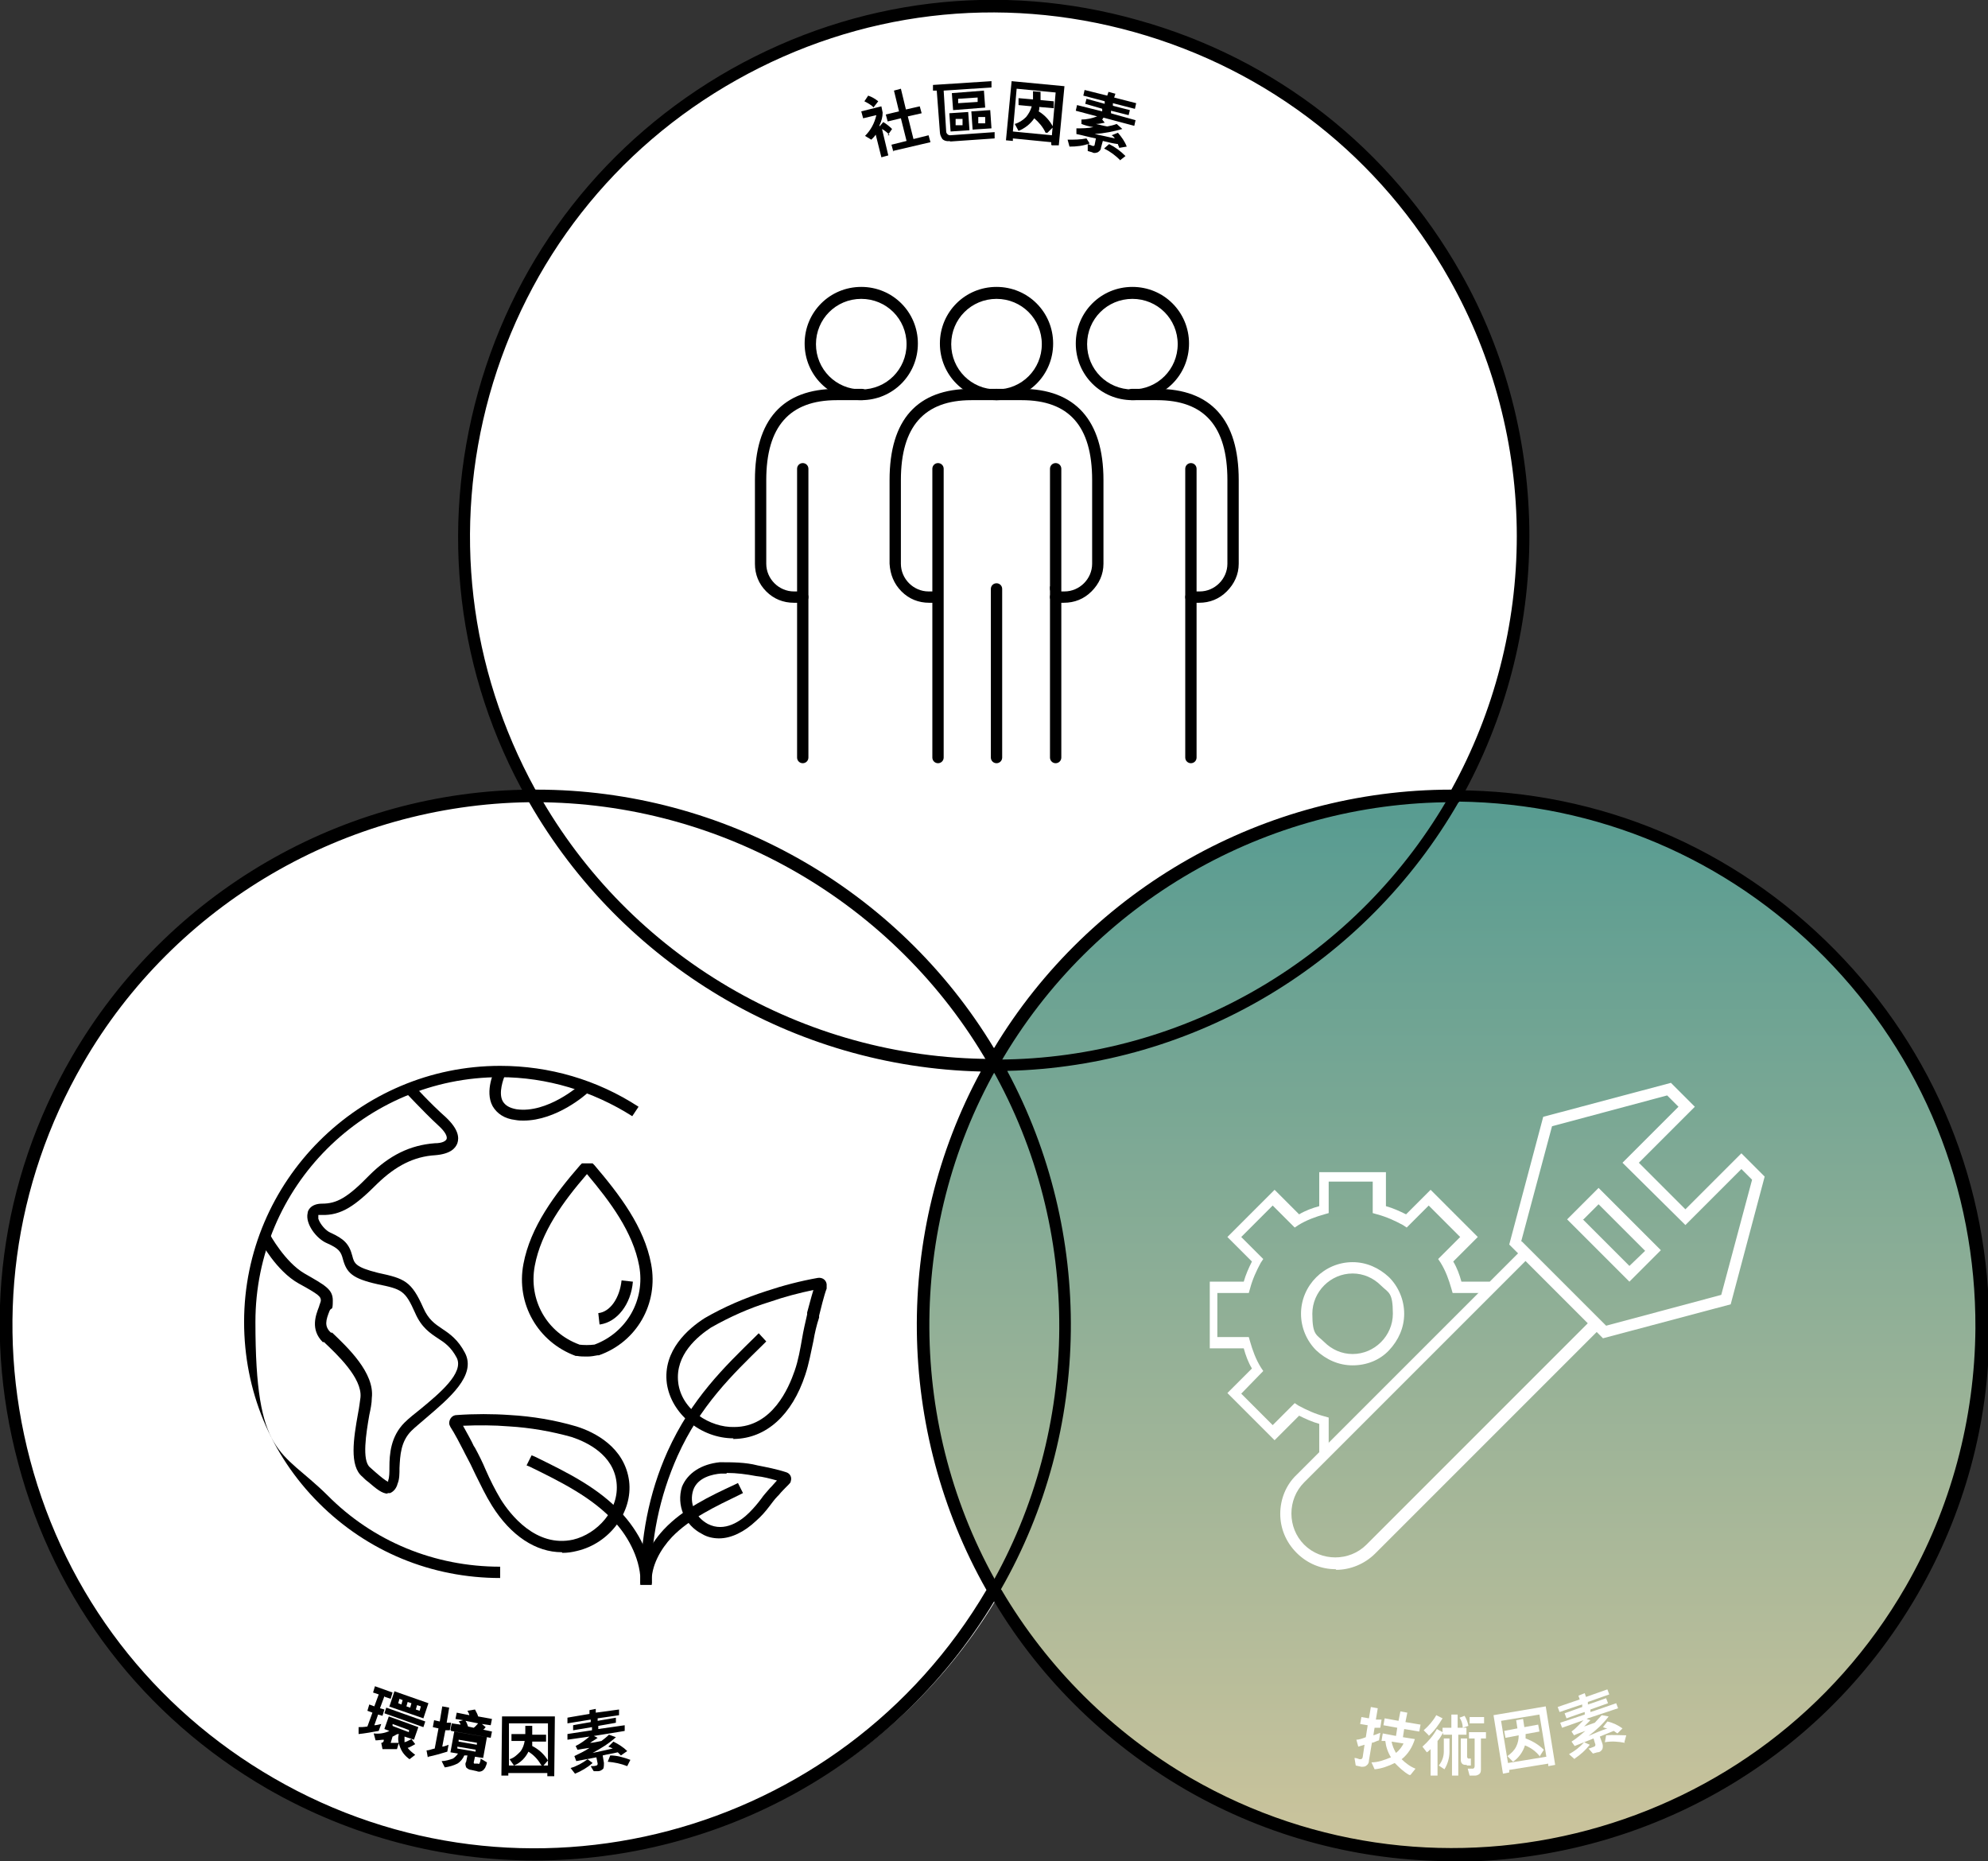 <?xml version="1.0" encoding="UTF-8"?>
<svg id="Layer_1" xmlns="http://www.w3.org/2000/svg" xmlns:xlink="http://www.w3.org/1999/xlink" version="1.1" viewBox="0 0 316 295.8">
  <rect x="0" y="0" width="316" height="295.8" fill="#333333" stroke="none"/>
  <!-- Generator: Adobe Illustrator 29.2.0, SVG Export Plug-In . SVG Version: 2.1.0 Build 108)  -->
  <defs>
    <style>
      .st0 {
        fill: url(#linear-gradient);
      }

      .st1 {
        fill: #fff;
      }
    </style>
    <linearGradient id="linear-gradient" x1="-1201.6" y1="396.2" x2="-1201.6" y2="397.2" gradientTransform="translate(203303.9 -66832.4) scale(169)" gradientUnits="userSpaceOnUse">
      <stop offset="0" stop-color="#569b91"/>
      <stop offset="1" stop-color="#ccc49c"/>
    </linearGradient>
  </defs>
  <circle id="Ellipse_456" class="st1" cx="85.9" cy="210.7" r="84.5"/>
  <circle id="Ellipse_4561" data-name="Ellipse_456" class="st1" cx="157.7" cy="85.3" r="84.5"/>
  <circle id="Ellipse_4562" data-name="Ellipse_456" class="st0" cx="230.4" cy="210.7" r="84.5"/>
  <g id="Group_57963">
    <g id="Group_57961">
      <path d="M230.8,295.8c-14.4,0-29.1-3.7-42.4-11.4-12.9-7.5-23.7-18.2-31.1-31.1l-.3-.5.3-.5c14.6-25.3,14.8-56.9.4-82.4l-.8-1.5h1.7c29.8-.1,57.4-16.4,72-42.3l.3-.5h.6c22.8.1,44.1,9.1,60.1,25.3,16,16.2,24.7,37.6,24.6,60.4,0,14.8-4,29.3-11.4,42.1h0c-15.8,27.3-44.4,42.5-73.9,42.5h0ZM159.2,252.7c7.3,12.4,17.7,22.7,30.1,29.9,39.7,22.9,90.7,9.3,113.6-30.4h0c7.2-12.5,11-26.7,11.1-41.1.1-22.2-8.4-43.2-24-59-15.5-15.7-36.1-24.4-58.1-24.7-14.8,25.8-42.1,42.1-71.8,42.8,13.8,25.7,13.5,57.1-1,82.4h0Z"/>
      <g id="Group_57958">
        <path d="M158,170.3h-2.1c0,0,.8-1.5.8-1.5.1-.2.3-.5.4-.7l.9-1.5.9,1.4c.1.3.3.5.4.8l.8,1.4h-1.6c-.2,0-.3,0-.5,0h0Z"/>
        <path d="M158,170.6l-.9-1.5c-14.8-25.7-42.4-41.6-72-41.6h-1l-.3-.5c-11.2-19.8-13.9-42.8-7.8-64.7s20.4-40.1,40.2-51.3C136.1-.2,159-3,180.9,3.2c21.9,6.1,40.1,20.4,51.3,40.2,7.2,12.7,10.9,27.2,10.9,41.8h0c0,14.6-3.8,29.1-10.9,41.8l-.3.5h-1c-29.6,0-57.2,15.9-72,41.6l-.9,1.5h0ZM85.3,125.5c29.7,0,57.4,15.7,72.7,41.1,15.3-25.4,43-41.1,72.7-41.1,6.8-12.3,10.4-26.2,10.4-40.3h0c0-14.3-3.7-28.4-10.7-40.8-10.9-19.4-28.7-33.3-50.1-39.3-21.4-6-43.8-3.3-63.2,7.6-19.4,10.9-33.3,28.7-39.3,50.1-5.9,21.2-3.3,43.4,7.3,62.7h0Z"/>
        <g id="Group_57953">
          <path id="Path_185945" d="M141.4,21.5c-.3-.4-.7-.7-1.2-1l1,4.2-1.1.3-.9-3.6c-.2.3-.4.5-.7.8l-1-.6c.9-.9,1.5-2,1.8-3.3l-2.1.5-.3-1.1,3.2-.8.2,1c0,.7-.2,1.4-.5,2v.2c0,0,.6-.7.6-.7.5.3,1,.7,1.4,1.1l-.7,1h0ZM138.9,17.1c-.4-.4-.9-.7-1.5-1l.6-.9c.6.2,1.1.5,1.6.9l-.7.9ZM142,24.1l-.3-1.1,2.4-.6-.9-3.6-2.1.5-.3-1.1,2.1-.5-.8-3.3,1.1-.3.8,3.3,2.2-.5.3,1.1-2.2.5.9,3.6,2.4-.6.3,1.1-6,1.4h0Z"/>
          <path id="Path_185946" d="M151.1,22.4c-.5.1-1,0-1.3-.3-.2-.3-.4-.7-.4-1.1l-.5-6.6h-.6s0-.9,0-.9l9.3-.6v1c0,0-7.6.5-7.6.5l.4,6.5c0,.3.3.6.6.6,0,0,0,0,0,0l7.1-.5v1c0,0-7.2.5-7.2.5h0ZM151.1,20.9l-.2-2.9,3-.2.2,2.9-3,.2ZM151.5,17.5l-.2-2.7,5.1-.4.2,2.7s-5.1.4-5.1.4ZM153,18.9h-1.1c0,0,0,1,0,1h1.1c0,0,0-1,0-1ZM155.4,15.5l-3.1.2v.7c0,0,3.1-.2,3.1-.2,0,0,0-.7,0-.7ZM154.6,20.6l-.2-2.9,3-.2.2,2.9-3,.2ZM156.6,18.6h-1.1c0,0,0,1,0,1h1.1c0,0,0-1,0-1Z"/>
          <path id="Path_185947" d="M167.1,23v-.4s-6.1-.6-6.1-.6v.4s-1.1-.1-1.1-.1l.9-9.4,8.4.8-.9,9.4h-1.1ZM167.8,14.7l-6.2-.6-.6,6.8,6.2.6s.6-6.8.6-6.8ZM166.2,21.1c-.4-.9-1.1-1.7-1.8-2.3-.6.9-1.5,1.6-2.5,2l-.6-1.1c.7-.2,1.3-.6,1.8-1.1.4-.5.7-1,.9-1.7l-2.1-.2v-1.1c.1,0,2.3.2,2.3.2v-1.3c.1,0,1.2.1,1.2.1v1.3c-.1,0,2.1.2,2.1.2v1.1c-.1,0-2.3-.2-2.3-.2,0,.2,0,.5-.1.7,1,.6,1.8,1.5,2.3,2.5l-.9.9h0Z"/>
          <path id="Path_185948" d="M170,23.3l-.3-1.1c1,0,2,0,3-.2l.5.8c-1.1.4-2.1.5-3.2.5h0ZM175.2,19l.4.5c-.5.1-.9.2-1.4.2.5.1,1.2.3,1.8.4.5-.1,1-.2,1.5-.4l.9.8c-1.4.4-2.9.7-4.4.8,1,.2,2.3.5,3.2.7-.1-.2-.3-.4-.5-.5l1-.4c.6.7,1.1,1.4,1.4,2.2l-1.2.2c0-.2-.2-.4-.2-.6-.8-.1-1.6-.3-2.4-.5l-.3,1.1c0,.3-.2.5-.5.7-.3.1-.6.2-.9,0l-.7-.2v-1.1c.1,0,.5.2.8.3.1,0,.3,0,.3-.2h0s.2-1,.2-1c-1.1-.2-2.1-.5-3.1-.7v-.9c.9,0,1.8,0,2.7-.2-.7-.1-1.4-.3-1.9-.5v-.7c.8,0,1.7-.2,2.5-.5l-3.4-.9.2-.9,4,1v-.4c.1,0-2.7-.8-2.7-.8l.2-.8,2.9.8v-.4c.1,0-3.4-.9-3.4-.9l.2-.9,3.6.9.2-.6,1.1.3-.2.6,3.5.9-.2.9-3.5-.9v.4c-.1,0,2.7.7,2.7.7l-.2.8-2.8-.7v.4c-.1,0,3.9,1.1,3.9,1.1l-.2.9-4.9-1.3h0ZM178.1,25.5c-.8-.8-1.6-1.4-2.6-1.9l.8-.7c1,.5,1.8,1.1,2.6,1.9l-.9.7h0Z"/>
        </g>
        <path d="M85,295.7c-14.4,0-29.1-3.7-42.5-11.4-19.7-11.4-33.8-29.8-39.6-51.7C-3,210.6,0,187.7,11.4,168c15.1-26.1,43.1-42.4,73.2-42.5h.6l.3.5c14.6,26,42.2,42.2,72,42.3h1.7l-.8,1.5c-14.4,25.5-14.2,57.1.4,82.4l.3.5-.3.5c-15.8,27.3-44.4,42.5-73.9,42.5h0ZM84.1,127.5c-29.2.4-56.3,16.2-70.9,41.5-11.1,19.2-14.1,41.6-8.4,63.1,5.7,21.5,19.5,39.4,38.7,50.5,39.5,22.9,90.2,9.4,113.3-29.9-14.4-25.4-14.8-56.8-.9-82.4-29.7-.7-57-17-71.8-42.8h0Z"/>
        <path d="M158,170.3h-2.1c0,0,.8-1.5.8-1.5.1-.2.3-.5.4-.7l.9-1.5.9,1.5c.2.3.3.6.4.8l.8,1.4h-1.6c-.2,0-.3,0-.5,0h0Z"/>
        <path d="M158,170.3h-2.1c0,0,.8-1.5.8-1.5.1-.3.3-.5.4-.8l.9-1.5.9,1.5-.5.3h0s.5-.2.5-.2c.1.2.3.5.4.7l.8,1.4h-1.6c-.2,0-.3,0-.5,0h0Z"/>
        <g id="Group_57955">
          <g id="Group_57954">
            <path id="Path_185952" d="M61.1,269.6l-.7,1.9.7.2-.3,1-.7-.2-.6,1.7c.3,0,.7-.1,1.1-.2l-.4,1.1c-1.1.2-2.2.4-3.2.5v-1.1c.4,0,.8,0,1.4-.1l.8-2.2-.8-.3.3-1,.8.3.7-1.9-.9-.3.3-1,2.8,1-.3,1-.9-.3h0ZM65.1,279.6c-.7-.5-1.2-1.1-1.5-1.9-.3-.7-.4-1.4-.2-2.1h-.2c-.3.1-.5.3-.8.4l-.3,1c.4,0,.8,0,1.3,0l-.3,1c-.8,0-1.6,0-2.3,0l-.2-1c.2,0,.3-.1.4-.3v-.2c-.4,0-.8.1-1.3.1l-.3-1.1c.8.1,1.7,0,2.5-.4l-.8-.3.7-2,4.7,1.7-.7,2-1.5-.5c0,.3,0,.6,0,.9.4-.1.7-.3,1.1-.5l.6.8c-.4.2-.8.5-1.2.6.3.4.8.8,1.2,1.1l-.9.7h0ZM61.1,272.3l.3-.9,6.2,2.2-.3.9s-6.2-2.2-6.2-2.2ZM61.9,271.2l.8-2.4,5.4,1.9-.8,2.4-5.5-1.9h0ZM65.1,275l-2.7-1v.3c-.1,0,2.6,1,2.6,1v-.3ZM64,270.2l-.5-.2-.2.7.5.2.2-.7h0ZM65.4,270.7l-.6-.2-.2.7.6.2.2-.7h0ZM66.9,271.2l-.6-.2-.2.7.6.2.2-.7Z"/>
            <path id="Path_185953" d="M68,279.3l-.2-1.1c.4,0,.8-.2,1.3-.3l.6-3.2-.9-.2.2-1.1.9.2.4-2.4,1.1.2-.4,2.4h.7c0,.1-.2,1.2-.2,1.2h-.7c0-.1-.5,2.6-.5,2.6.3,0,.7-.2,1-.3l-.2,1.1c-1,.3-2,.6-3,.8h0ZM77,281.1c-.2.4-.8.6-1.2.4l-.9-.2c-.3,0-.6-.2-.8-.4-.1-.3-.2-.6,0-.9l.2-1h-.5c-.2.5-.6,1-1.1,1.3-.6.3-1.3.5-2,.6l-.5-1c.6,0,1.2-.2,1.8-.4.3-.2.6-.5.8-.8l-1.2-.2.6-3.3,5.2.9-.6,3.3-1.3-.2-.2.9c0,0,0,.2.1.2h.6c0,.1.2,0,.2,0,.1-.2.2-.5.2-.8l1,.6c0,.3-.2.6-.3.9h0ZM71.6,274.9l.2-1,1.4.2c0-.2-.2-.4-.3-.5l.7-.2-1.2-.2.2-1,2,.4c0-.2-.2-.5-.3-.7l1.2-.2c.2.4.4.7.5,1.1l2.2.4-.2,1-1.4-.2.6.5c-.1.1-.2.3-.4.4l1.4.3-.2,1-6.3-1.1h0ZM75.7,278.1l-3-.5v.3c0,0,2.9.5,2.9.5v-.3ZM75.9,277l-3-.5v.3c0,0,2.9.5,2.9.5v-.3ZM74,273.5c.2.3.3.6.4.9l.9.2c.3-.2.5-.5.7-.7l-2-.4h0Z"/>
            <path id="Path_185954" d="M87,282.2v-.4h-6.2c0,0,0,.4,0,.4h-1.1s.1-9.4.1-9.4h8.4c0,.1-.1,9.5-.1,9.5h-1.1ZM87.1,273.9h-6.2c0,0,0,6.7,0,6.7h6.2c0,0,0-6.7,0-6.7ZM86,280.5c-.5-.9-1.2-1.6-2-2.1-.5,1-1.3,1.8-2.3,2.2l-.7-1c.7-.2,1.2-.7,1.7-1.2.4-.5.6-1.1.7-1.7h-2.1v-1.1h2.2s0-1.3,0-1.3h1.1v1.4s2.2,0,2.2,0v1.1h-2.2c0,.2,0,.5,0,.7,1,.5,1.9,1.3,2.5,2.3l-.8.9h0Z"/>
            <path id="Path_185955" d="M94.4,275.9l.6.3c-.4.3-.8.5-1.2.8.5,0,1.2-.2,1.8-.3.4-.3.8-.6,1.2-1l1.1.4c-1.1,1-2.4,1.8-3.7,2.5,1-.2,2.3-.5,3.2-.7-.2-.1-.4-.2-.7-.3l.8-.8c.8.4,1.6.9,2.2,1.5l-1,.7c-.2-.2-.3-.3-.5-.5-.8.2-1.6.3-2.4.5l.2,1.2c0,.3,0,.6-.1.9-.2.2-.5.4-.8.4h-.7c0,.1-.5-.8-.5-.8.2,0,.7,0,.9-.1.1,0,.2-.1.2-.3h0s-.2-1-.2-1c-1.1.2-2.1.4-3.2.6l-.3-.8c.8-.4,1.7-.8,2.4-1.3-.7.1-1.4.2-1.9.3l-.3-.6c.8-.4,1.5-.9,2.2-1.5l-3.5.5v-.9c-.1,0,3.9-.6,3.9-.6v-.5c0,0-3,.5-3,.5v-.8c-.1,0,2.8-.5,2.8-.5v-.4c0,0-3.7.6-3.7.6v-.9c-.1,0,3.5-.6,3.5-.6v-.6c0,0,1-.2,1-.2v.6c0,0,3.7-.5,3.7-.5v.9c.1,0-3.4.5-3.4.5v.4c0,0,2.9-.5,2.9-.5v.8c.1,0-2.8.5-2.8.5v.5c0,0,4.2-.6,4.2-.6v.9c.1,0-4.9.8-4.9.8h0ZM91.4,281.9l-.7-.9c1-.3,1.9-.8,2.7-1.4l.8.6c-.8.7-1.8,1.3-2.8,1.7h0ZM99.7,280.7c-1-.4-2-.6-3.1-.7l.4-1c1.1,0,2.1.3,3.2.7,0,0-.5,1-.5,1Z"/>
          </g>
        </g>
        <g id="Group_57957">
          <path d="M158.4,63.6c-5,0-9-4-9-9s4-9,9-9,9,4,9,9-4,9-9,9ZM158.4,47.5c-4,0-7.2,3.2-7.2,7.2s3.2,7.2,7.2,7.2,7.2-3.2,7.2-7.2-3.2-7.2-7.2-7.2Z"/>
          <path d="M167.8,121.3c-.5,0-.9-.4-.9-.9v-45.9c0-.5.4-.9.9-.9s.9.4.9.9v45.9c0,.5-.4.9-.9.9Z"/>
          <path d="M149.1,121.3c-.5,0-.9-.4-.9-.9v-45.9c0-.5.4-.9.9-.9s.9.4.9.9v45.9c0,.5-.4.9-.9.9Z"/>
          <path d="M127.6,121.3c-.5,0-.9-.4-.9-.9v-45.9c0-.5.4-.9.9-.9s.9.4.9.9v45.9c0,.5-.4.9-.9.9Z"/>
          <path d="M158.4,121.3c-.5,0-.9-.4-.9-.9v-26.8c0-.5.4-.9.9-.9s.9.4.9.9v26.8c0,.5-.4.9-.9.9Z"/>
          <path d="M167.8,94.5c-.2,0-.5,0-.6-.3-.2-.2-.3-.4-.3-.6s0-.2,0-.3c0-.1.1-.2.2-.3,0,0,.2-.2.3-.2.3-.1.7,0,1,.2s.1.2.2.3c0,.1,0,.2,0,.3,0,.2,0,.5-.3.6-.2.2-.4.3-.6.3Z"/>
          <path d="M147.7,95.8c-1.7,0-3.2-.6-4.4-1.8-1.2-1.2-1.8-2.7-1.9-4.4v-13.3c0-9.6,4.4-14.5,13-14.5h4c.5,0,.9.4.9.9s-.4.9-.9.9h-4c-7.5,0-11.2,4.2-11.2,12.7v13.3c0,1.2.5,2.3,1.3,3.1.8.8,1.9,1.3,3.1,1.3h1.4c.5,0,.9.4.9.9s-.4.9-.9.9h-1.4Z"/>
          <path d="M136.9,63.6c-5,0-9-4-9-9s4-9,9-9,9,4,9,9-4,9-9,9ZM136.9,47.5c-4,0-7.2,3.2-7.2,7.2s3.2,7.2,7.2,7.2,7.2-3.2,7.2-7.2-3.2-7.2-7.2-7.2Z"/>
          <path d="M126.2,95.8c-1.7,0-3.2-.6-4.4-1.8-1.2-1.2-1.8-2.7-1.8-4.4v-13.3c0-9.6,4.4-14.5,13-14.5h4c.5,0,.9.4.9.9s-.4.9-.9.9h-4c-7.5,0-11.2,4.2-11.2,12.7v13.3c0,1.2.5,2.3,1.3,3.1.8.8,1.9,1.3,3.1,1.3h1.4c.5,0,.9.4.9.9s-.4.9-.9.9h-1.4,0Z"/>
          <path d="M189.3,121.3c-.5,0-.9-.4-.9-.9v-45.9c0-.5.4-.9.9-.9s.9.4.9.9v45.9c0,.5-.4.9-.9.9Z"/>
          <path d="M180,63.6c-5,0-9-4-9-9s4-9,9-9,9,4,9,9-4,9-9,9ZM180,47.5c-4,0-7.2,3.2-7.2,7.2s3.2,7.2,7.2,7.2,7.2-3.2,7.2-7.2-3.2-7.2-7.2-7.2Z"/>
          <path d="M190.7,95.8h-1.4c-.5,0-.9-.4-.9-.9s.4-.9.9-.9h1.4c2.4,0,4.4-2,4.4-4.4v-13.3c0-8.6-3.7-12.7-11.2-12.7h-4c-.5,0-.9-.4-.9-.9s.4-.9.9-.9h4c8.6,0,13,4.9,13,14.5v13.3c0,1.7-.7,3.2-1.9,4.4-1.2,1.2-2.7,1.8-4.4,1.8Z"/>
          <path d="M169.2,95.8h-1.4c-.5,0-.9-.4-.9-.9s.4-.9.9-.9h1.4c2.4,0,4.4-2,4.4-4.4v-13.3c0-8.6-3.7-12.7-11.2-12.7h-4c-.5,0-.9-.4-.9-.9s.4-.9.9-.9h4c8.5,0,13,5,13,14.5v13.3c0,1.7-.7,3.2-1.9,4.4-1.2,1.2-2.7,1.8-4.4,1.8h0Z"/>
        </g>
        <g id="Group_116828">
          <g id="Group_116830">
            <path d="M79.5,250.8c-10.9,0-21.1-4.2-28.8-11.9s-11.9-17.9-11.9-28.8c0-22.4,18.3-40.7,40.7-40.7h0c7.8,0,15.4,2.2,22,6.5l-1,1.5c-6.3-4-13.6-6.2-21-6.2h0c-21.5,0-38.9,17.4-38.9,38.9s4,20.2,11.4,27.5c7.3,7.4,17.1,11.4,27.5,11.4h0v1.8h0Z"/>
            <path d="M61.7,237.4c-1,0-1.9-.8-3.2-1.9-.3-.2-.6-.5-.9-.8-2.1-1.7-1.4-6.1-.7-10,.2-1,.3-1.9.4-2.6.3-3.1-3.8-6.9-5.8-8.8h-.2c-2-2-1.1-4.3-.6-5.6.1-.4.3-.8.3-1,0-.6-.2-.9-3.5-2.7-3.6-2-6.1-6.7-6.2-6.9l1.6-.9s2.4,4.4,5.5,6.2c3.3,1.9,4.5,2.5,4.5,4.3s-.2,1-.5,1.6c-.6,1.5-.9,2.5.2,3.5h.2c2.4,2.3,6.8,6.4,6.3,10.4,0,.8-.2,1.8-.4,2.7-.5,2.9-1.2,7.2.1,8.3.3.3.6.5.9.8.7.6,1.5,1.3,2,1.5,0,0,0-.1,0-.2.2-.5.2-1.3.2-2.1,0-2.1.2-4.9,2.4-7.1.7-.7,1.6-1.4,2.6-2.2,2.9-2.4,6.9-5.7,5.7-8.1-.9-1.7-1.9-2.4-3-3.1-1.2-.8-2.6-1.7-3.6-4-1.6-3.6-2.1-3.8-6-4.6-4-.9-4.9-1.8-5.5-4-.3-1.2-.7-1.7-2.5-2.5-1.7-.7-3.5-3.1-3.1-4.8,0-.4.5-1.5,2.3-1.5,2.3,0,4-.9,7.5-4.5,3.2-3.2,6.5-4.8,10.4-5.1,1.3,0,1.8-.4,1.9-.7.1-.4-.2-1.1-1.3-2.1-2.6-2.4-5.2-5.3-5.3-5.3l1.3-1.2s2.6,2.9,5.2,5.2c2,1.9,2.1,3.2,1.8,4.1-.3.8-1.1,1.7-3.5,1.9-3.4.2-6.3,1.7-9.2,4.5-3.5,3.5-5.7,5.1-8.9,5-.3,0-.5,0-.5,0,0,0,0,.2,0,.6.3.9,1.2,1.9,1.9,2.2,2.2,1,3,1.8,3.5,3.7.3,1.2.5,1.8,4.1,2.7,4.2.9,5.3,1.3,7.2,5.6.8,1.8,1.8,2.5,3,3.3,1.2.8,2.5,1.7,3.6,3.8,1.9,3.6-2.6,7.3-6.1,10.3-.9.8-1.8,1.5-2.4,2.1-1.7,1.7-1.8,3.9-1.9,5.9,0,.9,0,1.8-.3,2.5-.2.8-.7,1.3-1.2,1.5-.2,0-.3,0-.5,0h0Z"/>
            <path d="M83.3,178.1c-.4,0-.9,0-1.4-.1-1.7-.2-2.9-1-3.6-2.2-1.3-2.4.3-5.7.4-5.8l1.6.8c-.3.7-1.1,2.9-.4,4.2.4.7,1.1,1.1,2.2,1.3,4.9.7,10-3.8,10.1-3.9l1.2,1.3c-.2.2-4.9,4.4-10.2,4.4h0Z"/>
            <path d="M93.3,215.6c-.5,0-1.1,0-1.6-.1h-.2c-6-2.2-9.5-8.3-8.3-14.6,1.1-5.9,5-11.1,9-15.7l.3-.3h1.7l.3.3c4,4.7,7.9,9.8,9,15.7,1.2,6.3-2.3,12.4-8.3,14.5h-.2c-.5.1-1.1.2-1.6.2h0ZM92,213.7c.8.1,1.7.1,2.5,0,5.1-1.9,8.1-7.1,7.1-12.5-1-5.4-4.6-10.2-8.3-14.6h0c-3.8,4.4-7.3,9.2-8.3,14.6-1,5.4,1.9,10.6,7.1,12.5Z"/>
            <path d="M95.3,210.5l-.2-1.8c1.9-.2,3.4-2.4,3.7-5.2l1.8.2c-.3,3.6-2.5,6.4-5.2,6.8h0Z"/>
            <path d="M89.3,246.7c-4.1,0-8.1-2.6-11.1-7.4-1-1.6-1.8-3.3-2.6-4.9-.5-1.1-1.1-2.3-1.7-3.4l-.2-.4c-.4-.8-1.5-2.9-2.1-3.8-.1-.2-.2-.4-.2-.6,0-.7.5-1.3,1.2-1.3h0c2.8-.2,5.7-.2,8.5,0,3.5.2,7.1.8,10.5,1.8,2.9.9,7.7,3.3,8.4,8.7.6,4.9-3.1,9.9-8.3,11.1-.8.2-1.5.3-2.3.3h0ZM73.6,226.6c.6,1.1,1.4,2.5,1.7,3.2l.2.3c.6,1.1,1.2,2.3,1.7,3.5.7,1.6,1.5,3.2,2.4,4.7,1.5,2.4,5.6,7.7,11.5,6.4,3.8-.9,7.4-4.7,6.9-9.1-.5-4.4-4.7-6.4-7.1-7.2-3.2-.9-6.6-1.5-10-1.7-2.4-.2-4.9-.2-7.3-.1h0ZM73.1,225.8h0Z"/>
            <path d="M116.6,228.6c-5.2,0-9.9-3.9-10.6-8.7-.7-5.3,3.5-8.8,6-10.4,3.1-1.8,6.4-3.2,9.8-4.3,2.7-.9,5.4-1.6,8.2-2.1.7-.1,1.3.3,1.4,1,0,.2,0,.5,0,.7-.4,1-1,3.5-1.2,4.3v.3c-.4,1.2-.7,2.5-.9,3.7-.4,1.8-.7,3.6-1.3,5.4-2.1,6.4-6.2,10.1-11.3,10.2h-.2ZM129.4,205c-2.4.5-4.7,1.1-7,1.9-3.3,1-6.4,2.4-9.4,4.1-2.1,1.4-5.7,4.3-5.2,8.7.5,4.4,5.1,7.2,8.9,7.1,6.1,0,8.7-6.3,9.6-8.9.6-1.7.9-3.5,1.2-5.2.2-1.2.5-2.5.8-3.8v-.3c.2-.7.6-2.3,1-3.6ZM130.4,204.8h0ZM129.8,204h0s0,0,0,0Z"/>
            <path d="M114.3,244.5c-.9,0-1.9-.2-2.7-.7-2.8-1.4-4.1-4.6-3.2-7.5.9-2.2,3.1-3.6,6-3.9,2,0,4.1,0,6,.5,1.5.3,3.1.6,4.6,1.1h0c.6.2.9.8.7,1.4,0,.2-.2.4-.3.5-.4.4-1.3,1.3-1.6,1.7l-.2.2c-.5.5-.9,1.1-1.3,1.6-.6.8-1.3,1.6-2.1,2.3-1.9,1.8-4,2.8-5.9,2.8h0ZM115.5,234.2c-.3,0-.6,0-.9,0-1.3.1-3.7.6-4.4,2.6-.7,2.1.3,4.3,2.3,5.4,2.7,1.4,5.3-.5,6.6-1.8.7-.7,1.3-1.4,1.9-2.2.4-.6.9-1.1,1.4-1.7l.2-.2c.3-.3.6-.7.9-1-1.1-.3-2.2-.6-3.3-.7-1.6-.3-3.1-.5-4.7-.5h0ZM124.3,234.5h0Z"/>
            <path d="M103.6,251.9h-1.8c.2-3.8-1.9-7.6-4-9.9-3.6-4-8.7-6.5-13.6-8.9l-.5-.2.8-1.6.5.2c5.1,2.5,10.3,5,14.1,9.3,3,3.4,4.7,7.5,4.5,11.1h0Z"/>
            <path d="M101.8,251.9c0-7.4,1.3-14.5,4.3-21.2,3.8-8.4,9-13.4,14-18.3l.5-.5,1.2,1.3-.5.5c-4.9,4.8-10,9.7-13.6,17.7-2.9,6.5-4.3,13.4-4.2,20.4h-1.8s0,0,0,0Z"/>
            <path d="M101.8,251.9c-.2-2.9,1.2-6.1,3.7-8.8,3.1-3.3,7.3-5.3,11.4-7.2l.4-.2.8,1.6-.4.2c-3.9,1.9-8,3.8-10.9,6.8-1.7,1.8-3.4,4.6-3.2,7.4h-1.8c0,.1,0,.1,0,.1Z"/>
          </g>
        </g>
      </g>
      <g id="Group_57960">
        <g id="Group_57959">
          <path id="Path_185967" class="st1" d="M218.1,276.8l-.5,3c0,.3-.1.6-.4.8-.2.2-.5.2-.8.2l-.9-.2-.2-1.2c.3,0,.5.1.8.2.3,0,.4,0,.5-.3l.3-2c-.3.1-.7.2-1,.3l-.3-1.1c.4,0,1-.2,1.5-.4l.3-1.9-1.2-.2.2-1.1,1.2.2.3-1.8,1.1.2-.3,1.8h.9c0,.1-.2,1.3-.2,1.3h-.9c0-.1-.2,1.2-.2,1.2.4-.1.8-.3,1.1-.4l-.2,1.2c-.4.1-.7.3-1.1.4h0ZM224,282.1c-.9-.5-1.6-1.2-2.3-1.9-1,.5-2.1.9-3.2,1l-.5-1.1c1.1,0,2.1-.4,3.1-.8-.5-.8-.8-1.7-.9-2.6h-.6c0-.1.2-1.2.2-1.2l2.1.4.2-1.3-2.2-.4.2-1.1,2.2.4.3-1.5,1.1.2-.3,1.5,2.4.4-.2,1.1-2.4-.4-.2,1.3,1.9.3c-.4,1.3-1.1,2.4-2.1,3.2.6.6,1.4,1.2,2.2,1.5l-.8,1h0ZM221.2,276.8c.1.6.4,1.3.7,1.8.5-.4.9-.9,1.2-1.5l-1.9-.3Z"/>
          <path id="Path_185968" class="st1" d="M231.8,275.7v6.5h-1v-6.5h-1.4v-.3c-.3.4-.5.9-.9,1.3v5.5h-1.1v-4.2c-.2.2-.4.4-.6.5l-.7-.9c.9-.8,1.7-1.7,2.3-2.8l.9.5v-.7h1.4v-2.1h1v2.1h1.4v1.1h-1.4,0ZM227.1,275.8l-.8-.8c.8-.7,1.5-1.5,2-2.4l1,.5c-.6,1-1.3,2-2.2,2.8h0ZM229.6,281.2l-.9-.6c.5-.6.8-1.4.8-2.2v-2.1h.9v2.1c0,1-.3,2-.8,2.8h0ZM232.5,274.5c0-.5-.2-1.1-.5-1.5l.8-.3c.3.5.5,1,.6,1.6l-.9.3h0ZM233.1,280.5c-.3,0-.5,0-.7-.2-.2-.2-.2-.5-.2-.7v-3.3h1v2.9c0,.1.1.3.2.3h.4v1.1h-.6ZM235.4,276.4v4.7c0,.3,0,.6-.2.8-.2.2-.5.3-.7.3h-.9l-.3-1.1c.3,0,.6,0,.8,0,.2,0,.3-.2.3-.4v-4.4h-.9v-1h2.7v1h-.8,0ZM233.6,273.9v-1h2.3v1h-2.3Z"/>
          <path id="Path_185969" class="st1" d="M246.1,280.7v-.4c0,0-6.2,1-6.2,1v.4c0,0-1,.2-1,.2l-1.5-9.3,8.3-1.4,1.5,9.3-1.1.2ZM244.7,272.5l-6.1,1,1.1,6.7,6.1-1-1.1-6.7ZM244.8,279.2c-.6-.8-1.4-1.4-2.4-1.8-.3,1-1,2-1.9,2.6l-.9-.9c.6-.4,1.1-.9,1.4-1.5.3-.6.4-1.2.4-1.8l-2.1.4-.2-1.1,2.1-.4-.2-1.3,1.1-.2.2,1.3,2.2-.4.2,1.1-2.2.4c0,.2,0,.5,0,.7,1.1.4,2.1,1,2.9,1.8l-.7,1.1h0Z"/>
          <path id="Path_185970" class="st1" d="M252.2,273.2l.6.2c-.3.3-.7.7-1,1,.5-.2,1.2-.4,1.7-.6.4-.4.7-.8,1.1-1.2l1.1.2c-.9,1.2-2,2.2-3.2,3.1.9-.4,2.1-.9,3-1.2-.2,0-.5-.1-.7-.2l.7-.9c.9.2,1.7.6,2.4,1.1l-.8.8c-.2-.1-.4-.3-.6-.4-.7.3-1.5.6-2.2.9l.4,1.1c.1.3.1.6,0,.9-.2.3-.4.5-.8.5l-.7.2-.7-.8c.2,0,.6-.2.9-.3.1,0,.2-.2.2-.3h0s-.3-1-.3-1c-1,.4-2,.8-3,1.2l-.5-.7c.8-.5,1.5-1.1,2.2-1.7-.6.2-1.4.5-1.8.7l-.4-.6c.7-.5,1.3-1.2,1.9-1.8l-3.4,1.2-.3-.8,3.9-1.3v-.4c-.1,0-2.9,1-2.9,1l-.3-.8,2.8-1v-.4c-.1,0-3.6,1.2-3.6,1.2l-.3-.8,3.5-1.2-.2-.6,1-.4.2.6,3.4-1.2.3.8-3.4,1.2v.4c.1,0,2.9-1,2.9-1l.3.8-2.8,1v.4c.1,0,4.1-1.4,4.1-1.4l.3.8-4.8,1.6h0ZM250.3,279.6l-.9-.8c.9-.5,1.7-1.1,2.4-1.9l.9.4c-.7.9-1.5,1.6-2.4,2.2h0ZM258.3,277c-1-.2-2.1-.3-3.2-.1l.2-1.1c1.1-.1,2.2,0,3.2,0l-.3,1.1h0Z"/>
        </g>
      </g>
    </g>
    <g id="Group_116832">
      <g id="Group_116831">
        <path class="st1" d="M211.5,230.8h-1.8v-4.5c-1.1-.3-2.2-.8-3.2-1.3l-3.9,3.9-7.5-7.5,3.9-3.9c-.6-1-1-2.1-1.3-3.2h-5.4v-10.6h5.4c.3-1.1.8-2.2,1.3-3.2l-3.9-3.9,7.5-7.5,3.9,3.9c1-.6,2.1-1,3.2-1.3v-5.4h10.6v5.4c1.1.3,2.2.8,3.2,1.3l3.9-3.9,7.5,7.5-3.9,3.9c.6,1,1,2.1,1.3,3.2h4.5v1.8h-5.9l-.2-.7c-.4-1.4-.9-2.8-1.7-4.1l-.4-.6,3.5-3.5-5-5-3.5,3.5-.6-.4c-1.3-.7-2.6-1.3-4.1-1.7l-.7-.2v-5h-7v5l-.7.2c-1.4.4-2.8.9-4.1,1.7l-.6.4-3.5-3.5-5,5,3.5,3.5-.4.6c-.7,1.3-1.3,2.6-1.7,4.1l-.2.7h-5v7h5l.2.7c.4,1.4.9,2.8,1.7,4.1l.4.6-3.5,3.6,5,5,3.5-3.5.6.4c1.3.7,2.6,1.3,4.1,1.7l.7.2v5.9h0ZM215,217c-2.2,0-4.2-.9-5.8-2.4-1.5-1.5-2.4-3.6-2.4-5.8,0-4.5,3.7-8.2,8.2-8.2h0c2.2,0,4.2.9,5.8,2.4,1.5,1.5,2.4,3.6,2.4,5.8s-.9,4.2-2.4,5.8-3.6,2.4-5.8,2.4h0ZM215,215.2v.9-.9c3.5,0,6.4-2.9,6.4-6.4s-.7-3.3-1.9-4.5-2.8-1.9-4.5-1.9h0c-3.5,0-6.4,2.9-6.4,6.4s.7,3.3,1.9,4.5,2.8,1.9,4.5,1.9h0Z"/>
        <path class="st1" d="M259,203.7l-9.9-9.9,5-5,9.9,9.9-5,5ZM251.6,193.8l7.4,7.4,2.5-2.4-7.4-7.4-2.4,2.4h0Z"/>
        <path class="st1" d="M212.3,249.4c-2.3,0-4.5-.9-6.2-2.6h0c-1.7-1.7-2.6-3.9-2.6-6.2s.9-4.6,2.6-6.2l36.4-36.4,12.5,12.5-36.4,36.4c-1.7,1.7-4,2.6-6.2,2.6h0ZM242.5,200.4l-35.2,35.2c-2.7,2.7-2.7,7.2,0,9.9h0c2.7,2.7,7.2,2.7,9.9,0l35.2-35.2-9.9-9.9h0Z"/>
        <path class="st1" d="M254.8,212.7l-14.9-14.9,5.4-20.3,20.3-5.4,3.8,3.8-8.9,8.9,7.4,7.4,8.9-8.9,3.7,3.7-5.4,20.3-20.3,5.4h0ZM241.9,197.3l13.4,13.4,18.3-4.9,4.9-18.3-1.7-1.7-8.9,8.9-10-9.9,8.9-8.9-1.8-1.8-18.3,4.9-4.9,18.3h0Z"/>
      </g>
    </g>
  </g>
</svg>